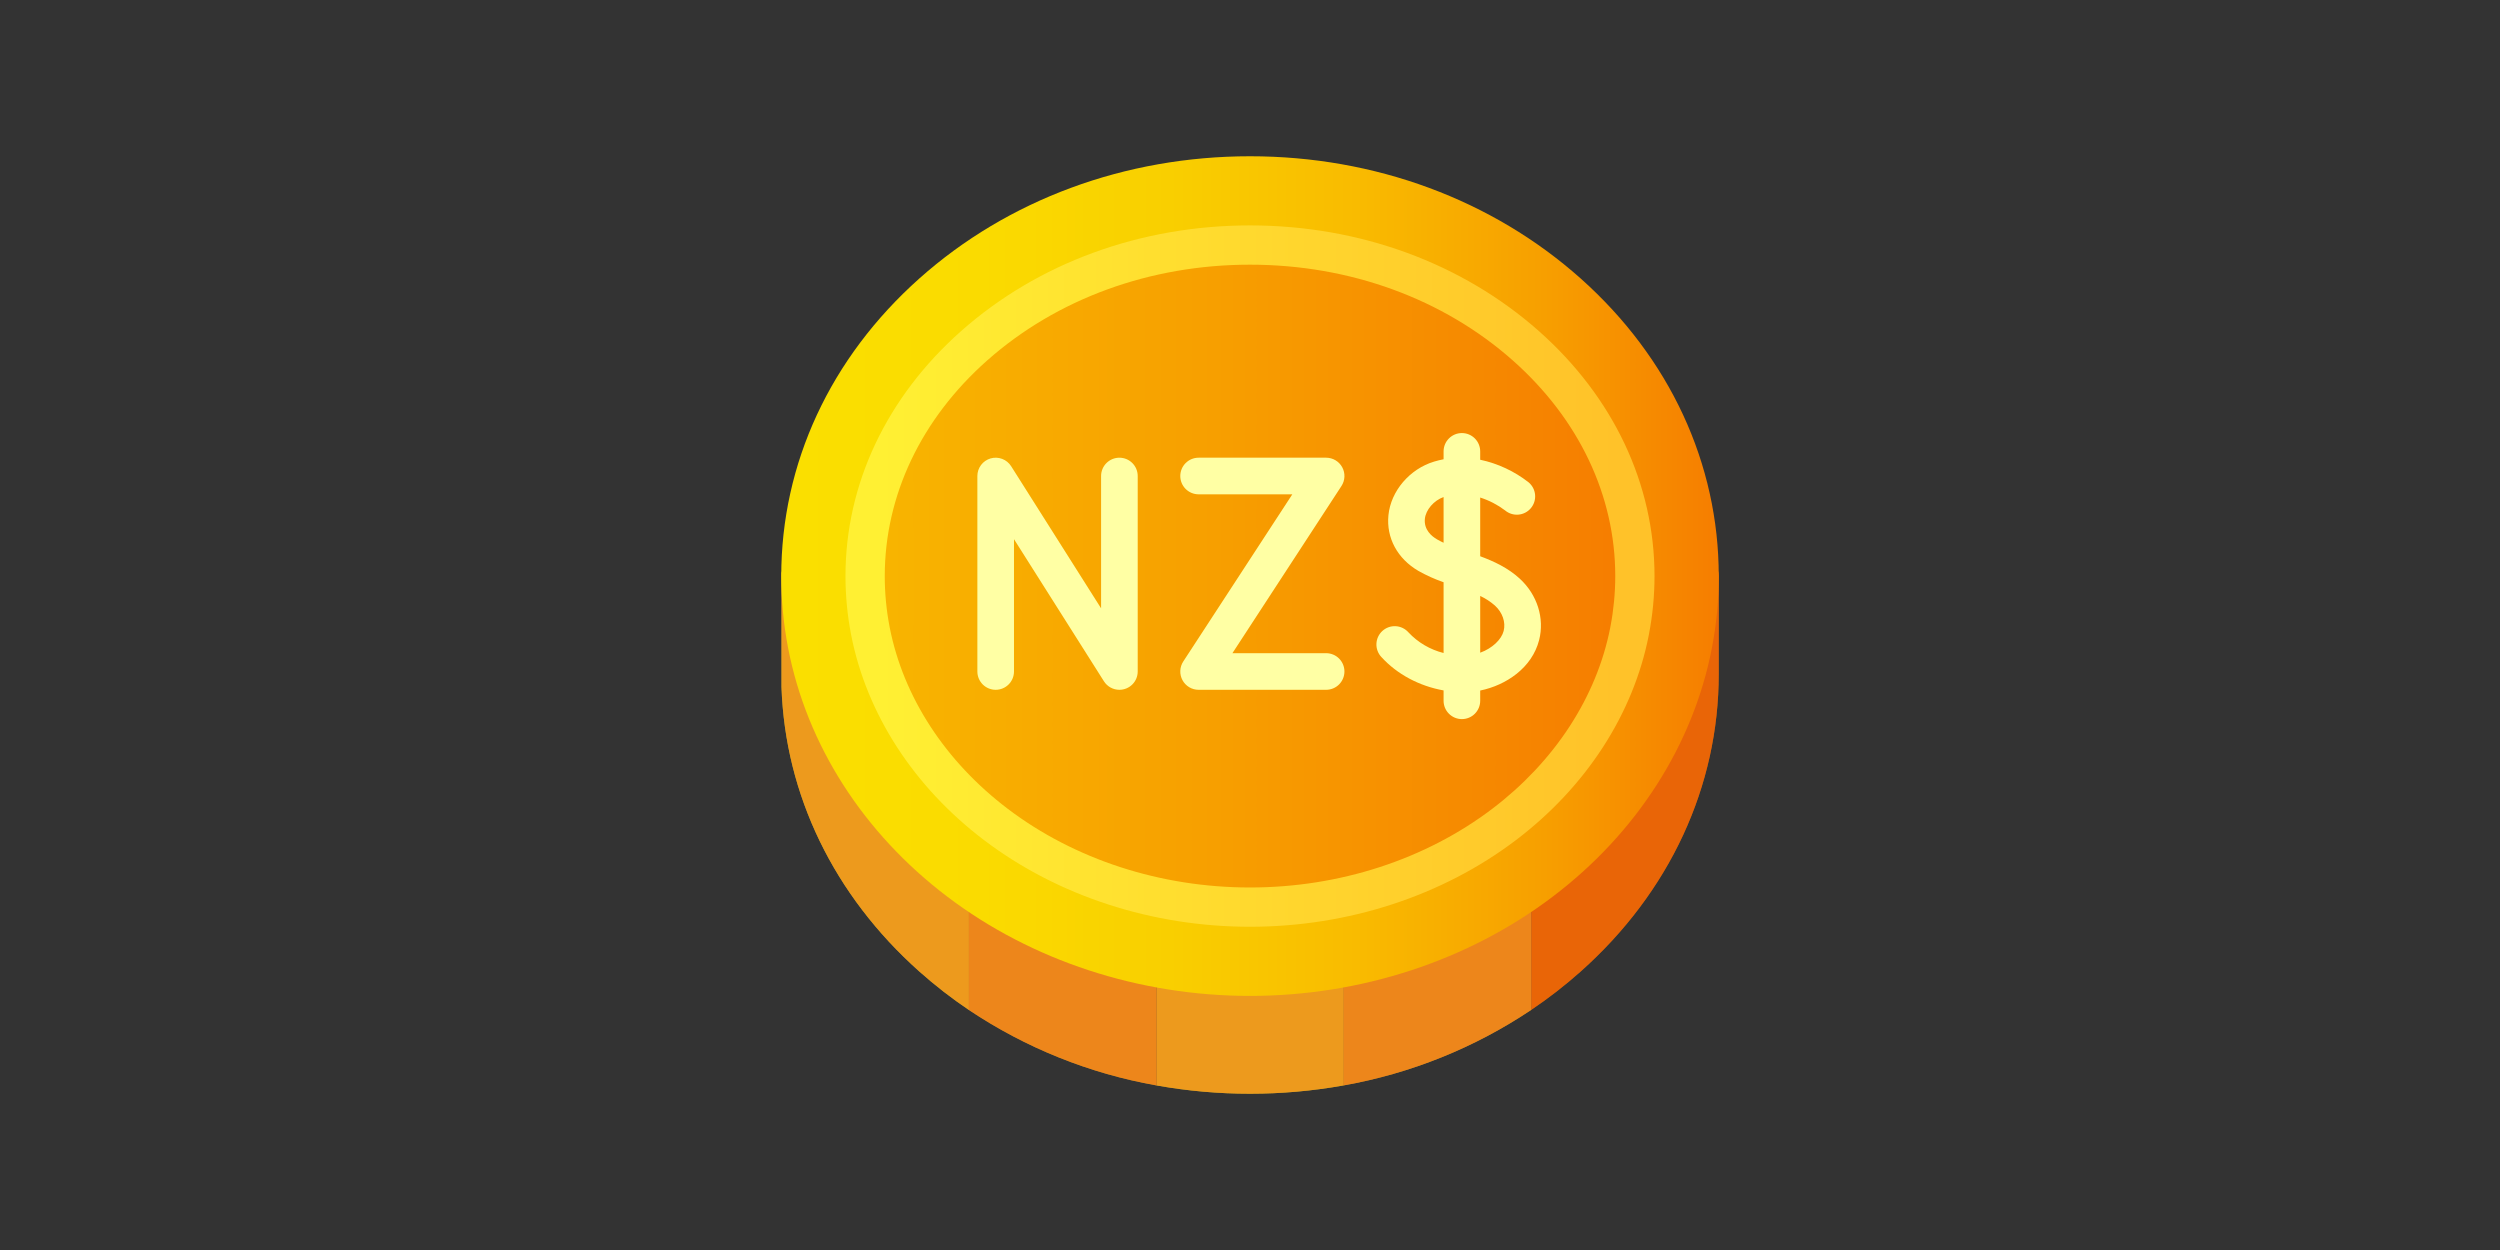 <svg width="400" height="200" viewBox="0 0 400 200" fill="none" xmlns="http://www.w3.org/2000/svg">
<rect x="0" y="0" width="400" height="200" fill="#333333" stroke="none"/>
<g id="nzd">
<g id="new-zealand-dollar 1" clip-path="url(#clip0_82_9)">
<g id="1 toucan">
<path id="Vector" d="M155.033 89.244V161.604C152.25 159.731 149.596 157.672 147.091 155.44C133.403 143.238 125.625 127.148 125.039 109.932V91.709C125.149 91.021 125.501 90.395 126.031 89.943C126.56 89.491 127.234 89.243 127.931 89.242L155.033 89.244Z" fill="#FFEA2C"/>
<path id="Vector_2" d="M274.999 92.173V107.827C274.999 125.833 267.153 142.743 252.909 155.44C250.416 157.66 247.777 159.71 245.008 161.575V89.244H272.069C272.846 89.244 273.592 89.552 274.141 90.102C274.69 90.651 274.999 91.396 274.999 92.173Z" fill="url(#paint0_linear_82_9)"/>
<path id="Vector_3" d="M185.022 89.244V173.666C174.298 171.766 164.085 167.659 155.031 161.604V89.244H185.022Z" fill="#FFC229"/>
<path id="Vector_4" d="M215.015 89.244V173.66C205.097 175.443 194.942 175.445 185.023 173.666V89.244H215.015Z" fill="#FFEA2C"/>
<path id="Vector_5" d="M245.01 89.244V161.575C235.958 167.639 225.744 171.755 215.016 173.66V89.244H245.01Z" fill="#FFC229"/>
<path id="Vector_6" opacity="0.51" d="M272.071 89.244H127.931C127.234 89.244 126.56 89.492 126.031 89.945C125.501 90.397 125.149 91.023 125.039 91.71V109.933C125.625 127.148 133.403 143.238 147.091 155.44C149.596 157.672 152.25 159.731 155.033 161.604C164.087 167.659 174.3 171.766 185.024 173.666C194.942 175.445 205.098 175.443 215.016 173.66C225.744 171.755 235.958 167.639 245.01 161.575C247.779 159.71 250.418 157.66 252.911 155.44C267.155 142.743 275.001 125.833 275.001 107.827V92.173C275.001 91.396 274.692 90.651 274.143 90.102C273.593 89.552 272.848 89.244 272.071 89.244Z" fill="#DB4D0F"/>
<path id="Vector_7" d="M275 92.173C274.999 96.016 274.635 99.851 273.913 103.625C273.91 103.646 273.904 103.666 273.901 103.687C270.922 119.144 261.884 133.268 248.448 143.455C234.939 153.703 217.733 159.345 200 159.345C182.267 159.345 165.061 153.703 151.552 143.455C138.116 133.268 129.078 119.144 126.099 103.687C126.093 103.667 126.089 103.646 126.087 103.625C125.365 99.851 125.001 96.016 125 92.173C125 74.168 132.846 57.257 147.09 44.56C161.24 31.948 180.031 25.002 200 25.002C219.969 25.002 238.76 31.948 252.91 44.56C267.154 57.257 275 74.168 275 92.173Z" fill="url(#paint1_linear_82_9)"/>
<path id="Vector_8" d="M260.2 92.173C260.198 95.066 259.923 97.953 259.376 100.793C259.367 100.855 259.359 100.904 259.347 100.957C257.05 112.698 250.028 123.536 239.579 131.463C228.613 139.78 214.558 144.358 200 144.358C185.442 144.358 171.387 139.78 160.42 131.465C149.971 123.537 142.946 112.696 140.649 100.944C140.643 100.921 140.64 100.897 140.634 100.874C140.629 100.851 140.626 100.821 140.623 100.798C140.076 97.956 139.801 95.069 139.803 92.175C139.803 78.505 145.91 65.561 156.993 55.73C168.442 45.578 183.715 39.989 200 39.989C216.285 39.989 231.555 45.578 243.004 55.727C254.093 65.562 260.2 78.504 260.2 92.173Z" fill="url(#paint2_linear_82_9)"/>
<path id="Vector_9" d="M200.001 148.281C184.348 148.281 169.235 143.358 157.445 134.417C146.21 125.893 138.659 114.238 136.187 101.601C136.182 101.576 136.177 101.55 136.173 101.525C136.169 101.499 136.163 101.472 136.158 101.448C135.572 98.391 135.277 95.286 135.277 92.173C135.277 77.476 141.842 63.559 153.761 52.987C166.07 42.075 182.492 36.065 200.001 36.065C217.51 36.065 233.926 42.075 246.236 52.986C258.158 63.563 264.723 77.479 264.723 92.173C264.721 95.284 264.425 98.387 263.839 101.441C263.828 101.508 263.818 101.562 263.807 101.617C261.338 114.239 253.788 125.893 242.552 134.417C230.763 143.359 215.651 148.281 200.001 148.281ZM142.361 100.432C144.544 111.539 151.248 121.829 161.243 129.411C171.946 137.527 185.711 141.998 200.001 141.998C214.29 141.998 228.052 137.529 238.756 129.411C248.756 121.825 255.463 111.527 257.641 100.414C257.652 100.349 257.662 100.296 257.672 100.242C258.182 97.583 258.439 94.881 258.441 92.173C258.441 79.3 252.626 67.053 242.067 57.688C230.91 47.796 215.97 42.348 200.001 42.348C184.031 42.348 169.088 47.798 157.93 57.688C147.374 67.051 141.561 79.298 141.561 92.173C141.56 94.894 141.818 97.608 142.332 100.28C142.335 100.295 142.338 100.309 142.341 100.326C142.348 100.362 142.355 100.398 142.361 100.432Z" fill="url(#paint3_linear_82_9)"/>
<g id="Group">
<path id="Vector_10" d="M243.148 92.573C241.254 90.84 239.008 89.806 236.832 89V79.607C238.267 80.064 239.615 80.761 240.816 81.669C241.112 81.916 241.452 82.102 241.82 82.217C242.187 82.332 242.573 82.374 242.956 82.34C243.339 82.306 243.712 82.197 244.053 82.018C244.394 81.84 244.697 81.597 244.943 81.301C245.19 81.006 245.376 80.665 245.492 80.298C245.607 79.931 245.648 79.545 245.614 79.162C245.58 78.779 245.471 78.406 245.293 78.065C245.114 77.724 244.871 77.421 244.576 77.174C242.303 75.396 239.655 74.159 236.832 73.558V72.22C236.832 71.443 236.523 70.698 235.974 70.148C235.425 69.599 234.679 69.29 233.902 69.29C233.125 69.29 232.38 69.599 231.831 70.148C231.281 70.698 230.973 71.443 230.973 72.22V73.484C230.463 73.581 229.959 73.704 229.462 73.854C225.543 75.034 222.536 78.561 222.149 82.43C221.786 86.055 223.584 89.389 226.956 91.351C228.238 92.072 229.582 92.678 230.973 93.159V104.482C228.816 103.943 226.861 102.793 225.343 101.169C225.085 100.88 224.774 100.645 224.425 100.477C224.076 100.309 223.698 100.212 223.311 100.191C222.925 100.17 222.538 100.227 222.174 100.356C221.809 100.486 221.474 100.686 221.187 100.946C220.9 101.206 220.668 101.52 220.503 101.87C220.338 102.22 220.245 102.599 220.228 102.986C220.21 103.373 220.27 103.759 220.403 104.122C220.535 104.486 220.739 104.819 221.001 105.104C223.521 107.883 227.103 109.778 230.973 110.467V112.127C230.973 112.904 231.281 113.649 231.831 114.198C232.38 114.748 233.125 115.057 233.902 115.057C234.679 115.057 235.425 114.748 235.974 114.198C236.523 113.649 236.832 112.904 236.832 112.127V110.486C240.953 109.644 245.121 106.873 246.26 102.409C247.152 98.914 245.96 95.145 243.148 92.573ZM229.901 86.285C229.107 85.823 227.802 84.785 227.979 83.013C228.124 81.569 229.422 80.073 230.973 79.527V86.842C230.601 86.668 230.243 86.484 229.901 86.285ZM240.583 100.959C240.238 102.308 238.789 103.722 236.833 104.432V95.353C237.689 95.751 238.484 96.271 239.193 96.895C240.406 98.006 240.939 99.563 240.583 100.959Z" fill="#FFFFA4"/>
<path id="Vector_11" d="M191.775 79.091H206.771L189.322 105.837C189.033 106.279 188.87 106.791 188.848 107.319C188.827 107.846 188.948 108.369 189.199 108.833C189.451 109.297 189.823 109.685 190.276 109.955C190.73 110.225 191.248 110.368 191.775 110.368H212.18C212.957 110.368 213.703 110.059 214.252 109.51C214.801 108.96 215.11 108.215 215.11 107.438C215.11 106.661 214.801 105.916 214.252 105.367C213.703 104.817 212.957 104.509 212.18 104.509H197.186L214.635 77.762C214.924 77.32 215.087 76.808 215.109 76.281C215.131 75.754 215.009 75.23 214.758 74.766C214.507 74.302 214.135 73.915 213.681 73.644C213.228 73.374 212.71 73.232 212.182 73.232H191.775C190.998 73.232 190.253 73.54 189.704 74.09C189.154 74.639 188.846 75.384 188.846 76.161C188.846 76.938 189.154 77.684 189.704 78.233C190.253 78.782 190.998 79.091 191.775 79.091Z" fill="#FFFFA4"/>
<path id="Vector_12" d="M179.104 110.368C179.881 110.368 180.626 110.06 181.176 109.51C181.725 108.961 182.034 108.216 182.034 107.439V76.161C182.034 75.384 181.725 74.639 181.176 74.09C180.626 73.54 179.881 73.232 179.104 73.232C178.327 73.232 177.582 73.54 177.032 74.09C176.483 74.639 176.174 75.384 176.174 76.161V97.331L161.784 74.595C161.445 74.058 160.94 73.647 160.347 73.422C159.753 73.197 159.103 73.171 158.493 73.347C157.883 73.524 157.348 73.894 156.966 74.402C156.585 74.909 156.379 75.527 156.379 76.161V107.438C156.379 108.215 156.688 108.96 157.237 109.51C157.786 110.059 158.532 110.368 159.309 110.368C160.086 110.368 160.831 110.059 161.38 109.51C161.93 108.96 162.238 108.215 162.238 107.438V86.269L176.629 109.005C176.893 109.423 177.258 109.766 177.691 110.005C178.124 110.243 178.61 110.368 179.104 110.368Z" fill="#FFFFA4"/>
</g>
</g>
</g>
</g>
<defs>
<linearGradient id="paint0_linear_82_9" x1="260.003" y1="101.713" x2="260.003" y2="12.34" gradientUnits="userSpaceOnUse">
<stop stop-color="#F67E00"/>
<stop offset="0.186" stop-color="#F79F00"/>
<stop offset="0.39" stop-color="#F9BB00"/>
<stop offset="0.594" stop-color="#F9CF00"/>
<stop offset="0.798" stop-color="#FADB00"/>
<stop offset="1" stop-color="#FADF00"/>
</linearGradient>
<linearGradient id="paint1_linear_82_9" x1="274.553" y1="92.173" x2="127.224" y2="92.173" gradientUnits="userSpaceOnUse">
<stop stop-color="#F67E00"/>
<stop offset="0.186" stop-color="#F79F00"/>
<stop offset="0.39" stop-color="#F9BB00"/>
<stop offset="0.594" stop-color="#F9CF00"/>
<stop offset="0.798" stop-color="#FADB00"/>
<stop offset="1" stop-color="#FADF00"/>
</linearGradient>
<linearGradient id="paint2_linear_82_9" x1="257.446" y1="92.173" x2="-81.768" y2="92.173" gradientUnits="userSpaceOnUse">
<stop stop-color="#F67E00"/>
<stop offset="0.186" stop-color="#F79F00"/>
<stop offset="0.39" stop-color="#F9BB00"/>
<stop offset="0.594" stop-color="#F9CF00"/>
<stop offset="0.798" stop-color="#FADB00"/>
<stop offset="1" stop-color="#FADF00"/>
</linearGradient>
<linearGradient id="paint3_linear_82_9" x1="140.865" y1="92.173" x2="258.525" y2="92.173" gradientUnits="userSpaceOnUse">
<stop stop-color="#FFF033"/>
<stop offset="1" stop-color="#FFC229"/>
</linearGradient>
<clipPath id="clip0_82_9">
<rect width="150" height="150" fill="white" transform="translate(125 25)"/>
</clipPath>
</defs>
</svg>
